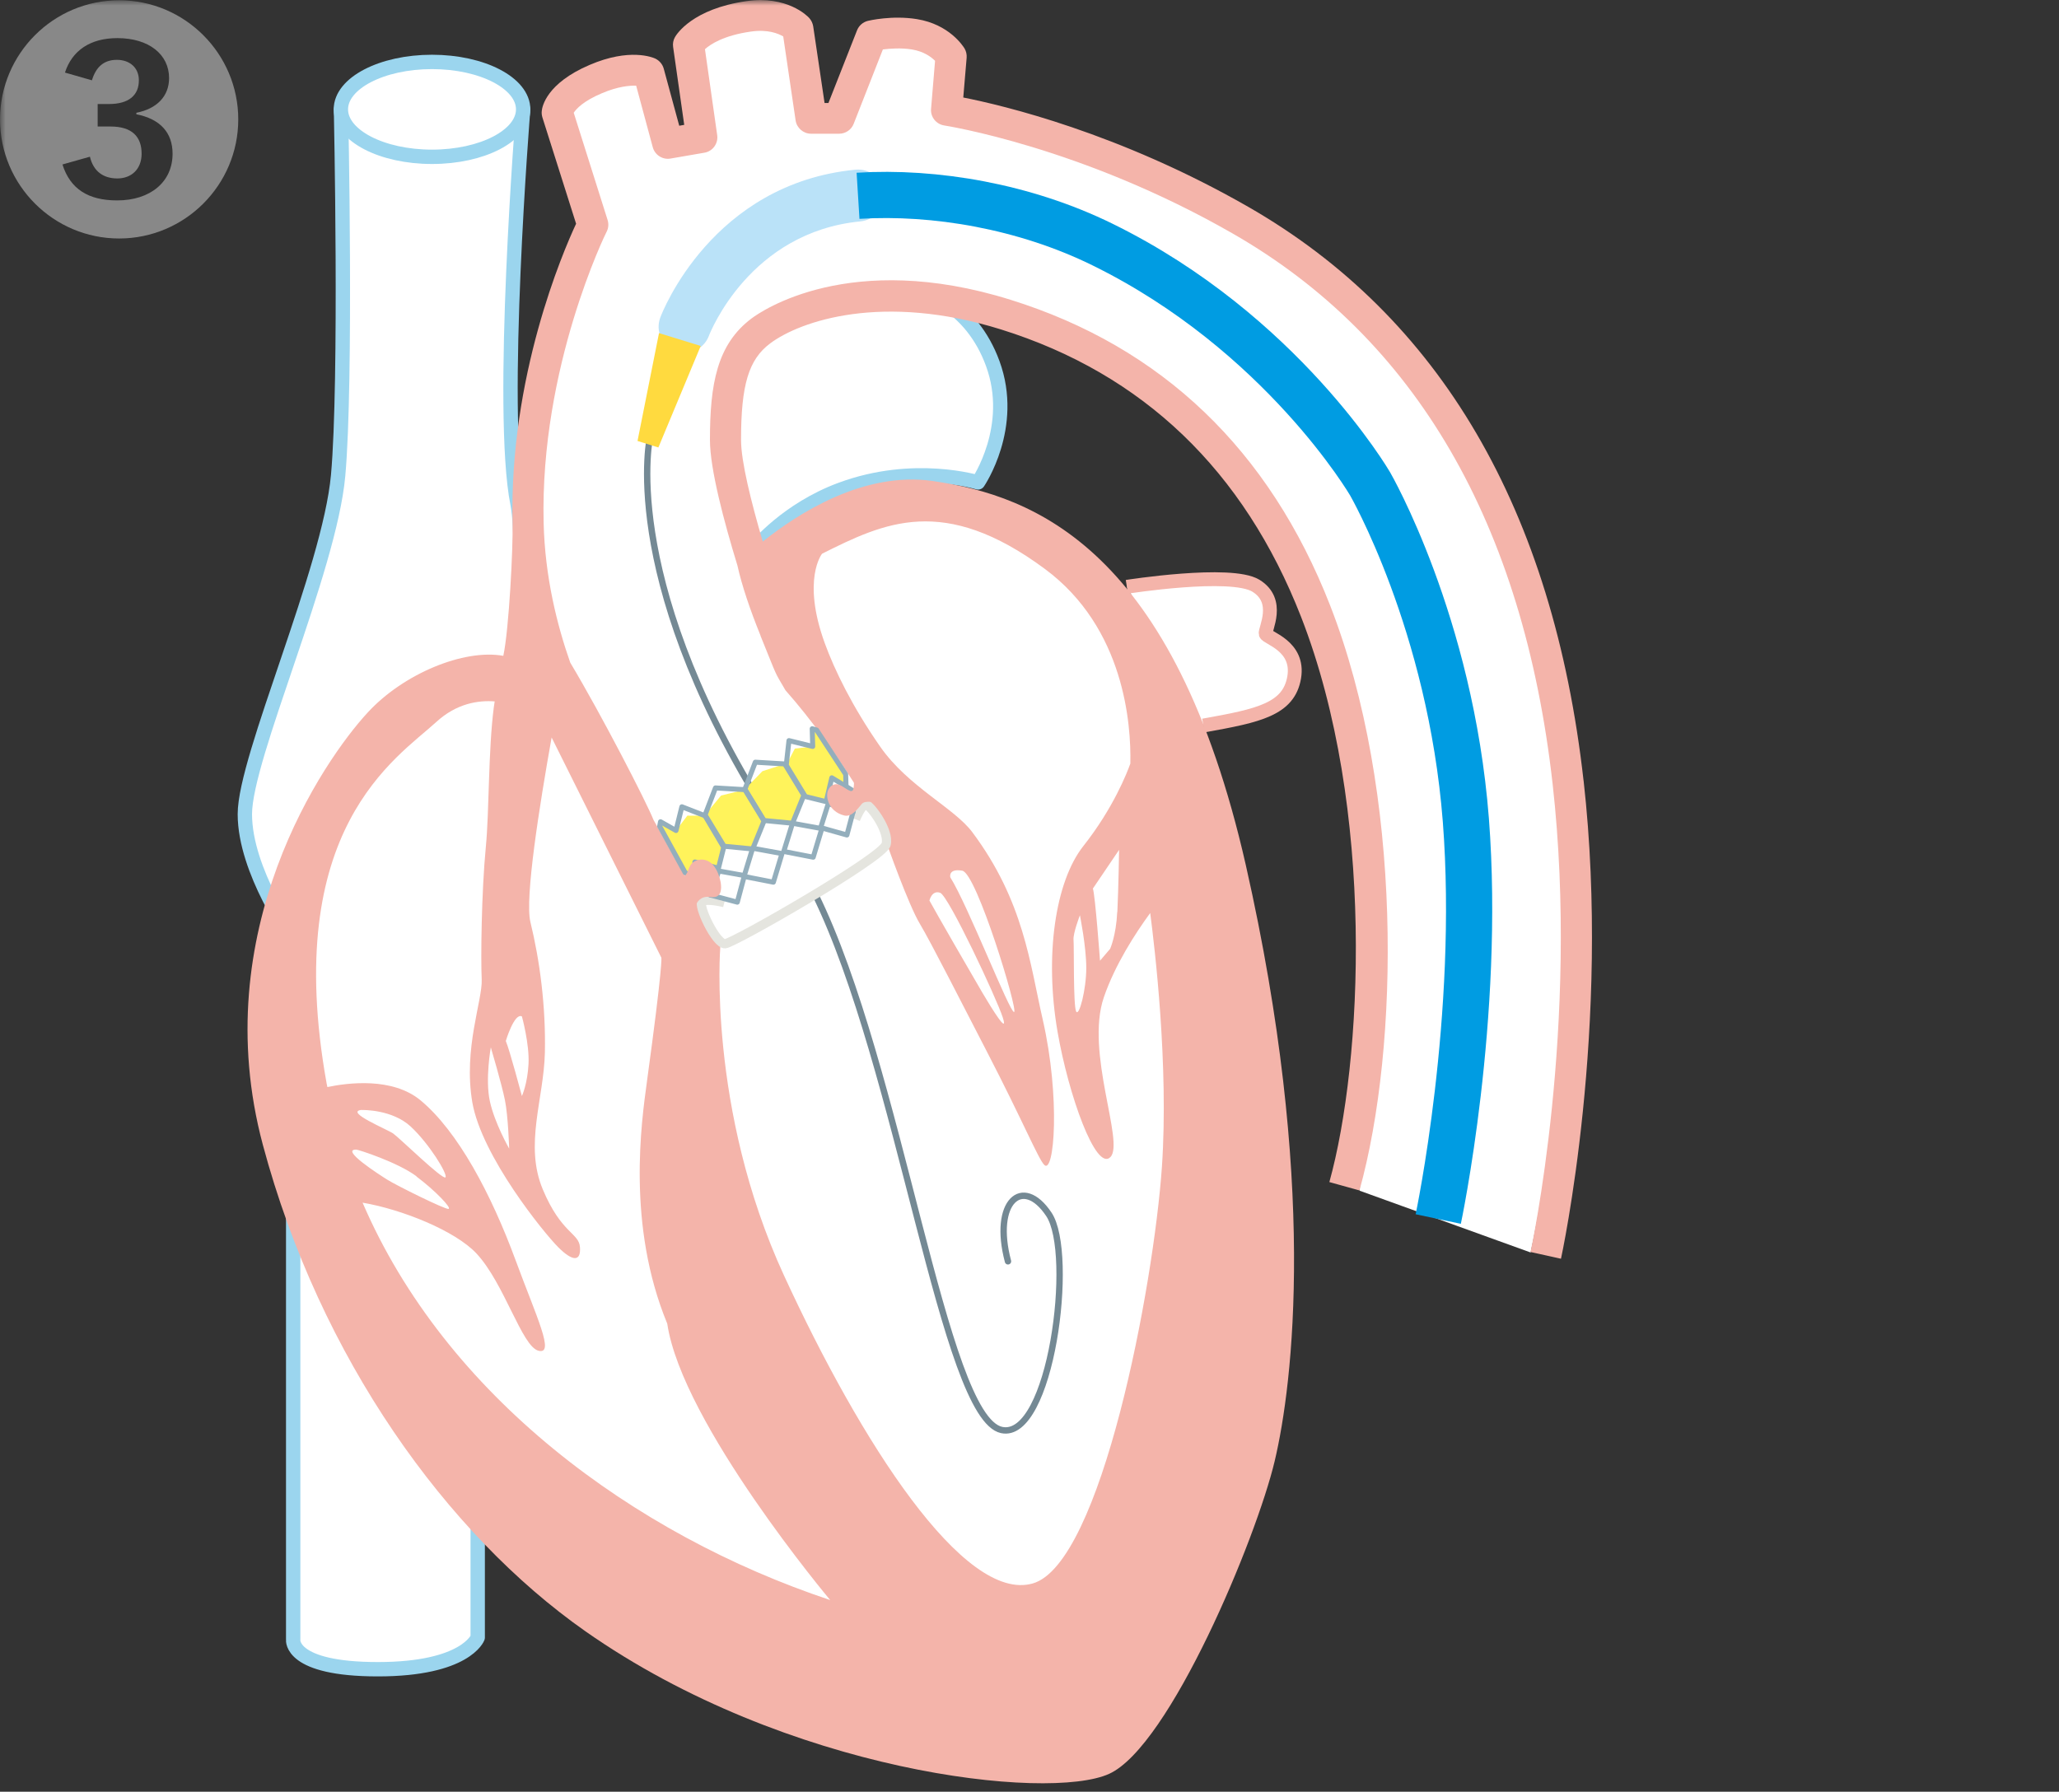 <svg width="185" height="161" viewBox="0 0 185 161" fill="none" xmlns="http://www.w3.org/2000/svg">
<rect x="0" y="0" width="185" height="161" fill="#333333" stroke="none"/>
<mask id="mask0_4337_29858" style="mask-type:luminance" maskUnits="userSpaceOnUse" x="0" y="0" width="185" height="161">
<path d="M185 0H0V161H185V0Z" fill="white"/>
</mask>
<g mask="url(#mask0_4337_29858)">
<path d="M54.264 34.902C55.038 34.52 68.534 29.674 69.431 29.27C76.398 26.117 82.983 26.207 82.983 26.207C82.983 26.207 87.269 27.374 89.198 32.669C91.285 38.368 87.874 43.349 87.874 43.349C87.874 43.349 82.119 41.554 75.556 43.989C70.71 45.784 67.984 49.138 67.984 49.138" fill="white"/>
<path d="M54.264 34.902C55.038 34.52 68.534 29.674 69.431 29.27C76.398 26.117 82.983 26.207 82.983 26.207C82.983 26.207 87.269 27.374 89.198 32.669C91.285 38.368 87.874 43.349 87.874 43.349C87.874 43.349 82.119 41.554 75.556 43.989C70.71 45.784 67.984 49.138 67.984 49.138" stroke="#9BD5EE" stroke-width="1.29" stroke-linejoin="round"/>
<path d="M47.006 9.828C47.006 9.828 44.83 36.921 46.501 45.279C48.173 53.625 42.922 128.767 42.922 128.767V147.143C42.922 147.143 41.868 149.992 33.948 149.992C26.027 149.992 26.342 147.356 26.342 147.356V84.33C26.342 84.33 22 78.272 22 73.157C22 68.041 29.606 51.269 30.38 42.732C31.154 34.195 30.638 9.828 30.638 9.828H47.006Z" fill="white"/>
<path d="M47.006 9.828C47.006 9.828 44.83 36.921 46.501 45.279C48.173 53.625 42.922 128.767 42.922 128.767V147.143C42.922 147.143 41.868 149.992 33.948 149.992C26.027 149.992 26.342 147.356 26.342 147.356V84.33C26.342 84.33 22 78.272 22 73.157C22 68.041 29.606 51.269 30.38 42.732C31.154 34.195 30.638 9.828 30.638 9.828H47.006Z" stroke="#9BD5EE" stroke-width="1.29" stroke-linecap="round" stroke-linejoin="round"/>
<path d="M86.731 154.188C86.731 154.188 55.409 148.141 44.605 133.883C33.802 119.624 24.726 97.804 25.164 88.942C25.601 80.079 32.512 60.637 46.984 60.424L48.498 57.833C48.498 57.833 46.333 45.088 48.061 37.09C49.788 29.091 52.851 20.453 52.851 20.453L50.114 9.593C50.114 9.593 52.492 7.82 55.7 6.553C58.898 5.274 58.438 6.553 58.438 6.553L60.064 12.241L62.6 11.635L61.994 3.715C61.994 3.715 65.034 1.785 67.267 1.482C69.499 1.179 71.631 2.29 71.631 2.29L72.752 10.311L75.086 10.614L78.541 3.412C78.541 3.412 84.229 3.008 85.743 5.341L85.542 9.301C85.542 9.301 102.897 13.531 115.181 22.494C127.465 31.469 137.876 44.325 140.434 66.19C143.003 88.055 137.528 112.545 137.528 112.545L122.159 106.992C122.159 106.992 123.999 81.47 123.011 76.051C122.024 70.633 119.893 57.81 117.425 52.885C114.956 47.96 104.445 31.525 91.959 29.225C79.472 26.926 74.166 26.14 69.443 29.282C64.731 32.423 64.339 40.511 66.167 44.83C67.996 49.149 68.635 51.404 68.635 51.404C68.635 51.404 72.416 46.479 78.16 45.66C83.915 44.842 94.595 46.479 98.858 52.728C103.132 58.966 107.9 76.22 110.2 97.423C112.5 118.614 107.406 139.974 101.82 146.055C96.233 152.135 86.742 154.211 86.742 154.211" fill="white"/>
<path d="M101.248 52.729C101.248 52.729 110.582 51.259 112.837 52.628C115.092 54.008 113.622 56.555 113.723 56.947C113.824 57.34 116.763 58.024 116.281 60.874C115.787 63.723 113.14 64.306 108.125 65.193" fill="white"/>
<path d="M101.248 52.729C101.248 52.729 110.582 51.259 112.837 52.628C115.092 54.008 113.622 56.555 113.723 56.947C113.824 57.34 116.763 58.024 116.281 60.874C115.787 63.723 113.14 64.306 108.125 65.193" stroke="#F4B4AA" stroke-width="1.245" stroke-linejoin="round"/>
<path d="M47.006 9.827C47.006 12.183 43.337 14.091 38.816 14.091C34.295 14.091 30.627 12.183 30.627 9.827C30.627 7.472 34.295 5.564 38.816 5.564C43.337 5.564 47.006 7.472 47.006 9.827Z" fill="white"/>
<path d="M47.006 9.827C47.006 12.183 43.337 14.091 38.816 14.091C34.295 14.091 30.627 12.183 30.627 9.827C30.627 7.472 34.295 5.564 38.816 5.564C43.337 5.564 47.006 7.472 47.006 9.827Z" stroke="#9BD5EE" stroke-width="1.29" stroke-linecap="round" stroke-linejoin="round"/>
<path d="M142.284 70.161C139.547 45.828 129.405 28.473 112.14 18.578C100.529 11.926 90.129 9.469 86.55 8.762L86.853 5.184C86.876 4.892 86.808 4.6 86.663 4.353C86.528 4.14 85.294 2.188 82.377 1.717C80.156 1.358 78.069 1.852 77.98 1.874C77.531 1.986 77.172 2.3 77.004 2.727L74.434 9.256H74.087L73.066 2.368C73.021 2.087 72.898 1.829 72.707 1.616C72.516 1.403 70.699 -0.414 67.064 0.102C62.218 0.797 60.793 3.075 60.647 3.333C60.49 3.602 60.434 3.916 60.479 4.219L61.477 11.219L61.029 11.298L59.637 6.171C59.525 5.767 59.245 5.442 58.874 5.262C58.65 5.161 56.575 4.286 52.974 5.834C49.114 7.483 48.711 9.57 48.677 9.974C48.654 10.165 48.677 10.355 48.733 10.546L51.762 20.104C50.573 22.651 45.738 33.869 46.052 47.062C46.108 49.138 45.738 56.531 45.222 58.931C41.665 58.292 36.236 60.547 33.038 64.025C29.067 68.321 18.488 83.691 23.615 102.863C28.742 122.035 40.162 137.854 52.581 146.57C70.71 159.292 94.19 161.872 99.654 159.393C105.106 156.914 112.88 138.235 114.529 131.291C116.179 124.347 118.377 106.184 111.938 77.745C105.487 49.317 92.923 44.538 83.825 43.225C77.609 42.317 71.675 46.154 68.534 48.666C67.501 45.144 66.582 41.475 66.582 39.535C66.582 34.576 67.266 32.299 69.207 30.852C71.91 28.832 79.315 26.286 89.95 29.606C102.694 33.589 111.758 42.272 116.897 55.42C123.605 72.607 122.427 95.47 119.443 106.217L122.147 106.969C125.759 93.989 126.051 71.148 119.51 54.399C114.047 40.421 104.388 31.177 90.791 26.936C76.364 22.426 68.388 27.968 67.535 28.608C64.416 30.941 63.788 34.52 63.788 39.535C63.788 42.137 65.056 46.894 66.256 50.809C66.649 52.604 67.412 54.837 68.32 57.08C68.332 57.114 68.343 57.148 68.343 57.159C69.958 61.142 69.521 60.21 70.575 62.028C75.287 67.345 79.214 74.301 79.561 75.445C79.696 75.883 81.648 81.357 82.647 83.006C83.645 84.667 86.562 90.422 88.66 94.472C91.924 100.776 93.293 104.153 93.831 104.68C94.718 105.556 95.301 98.656 93.686 91.6C92.541 86.619 91.992 80.965 87.358 74.772C85.732 72.596 81.592 70.688 79.09 67.099C76.577 63.497 74.973 60.188 74.098 57.776C72.022 52.043 73.862 49.755 73.862 49.755C79.449 46.961 84.789 44.381 93.899 51.135C101.045 56.441 101.639 65.113 101.561 68.613C101.28 69.398 100.046 72.596 97.343 76.017C94.807 79.226 93.843 85.878 95.02 92.71C96.008 98.421 98.465 105.286 99.766 103.974C101.067 102.672 97.477 94.561 99.183 89.603C100.181 86.697 101.998 83.881 103.345 82.041C103.748 85.115 105.016 95.751 104.399 104.826C103.659 115.551 98.958 140.524 92.788 142.285C86.618 144.046 77.34 129.597 70.441 114.609C63.541 99.621 64.719 85.082 64.719 85.082C64.719 85.082 64.36 83.612 62.779 80.875C61.141 78.037 58.717 73.672 58.717 73.672C58.078 72.068 54.073 64.283 51.235 59.537C50.068 56.217 48.957 51.852 48.845 46.961C48.509 32.983 54.443 20.923 54.511 20.811C54.679 20.486 54.701 20.104 54.589 19.756L51.549 10.131C51.773 9.794 52.39 9.088 54.073 8.381C55.543 7.753 56.575 7.685 57.158 7.697L58.65 13.227C58.841 13.923 59.525 14.372 60.243 14.248L63.294 13.721C64.035 13.598 64.551 12.891 64.439 12.139L63.34 4.421C63.822 3.983 65.011 3.187 67.457 2.839C68.994 2.615 69.936 3.018 70.373 3.276L71.484 10.815C71.585 11.5 72.18 12.016 72.875 12.016H75.399C75.972 12.016 76.499 11.657 76.701 11.129L79.326 4.443C79.954 4.365 80.941 4.286 81.928 4.443C83.028 4.623 83.69 5.139 84.015 5.464L83.656 9.772C83.589 10.512 84.116 11.163 84.845 11.275C84.969 11.298 97.163 13.182 110.749 20.979C127.195 30.403 136.865 47.051 139.502 70.442C141.936 92.127 137.561 112.298 137.516 112.5L140.253 113.106C140.298 112.904 144.775 92.295 142.284 70.127M86.461 78.238C87.751 78.463 91.498 90.826 91.117 90.938C90.746 91.05 86.943 81.301 85.384 78.833C85.384 78.833 85.171 78.014 86.461 78.238ZM84.475 80.224C85.227 80.493 89.568 89.76 90.096 91.42C90.634 93.081 89.131 90.669 88.278 89.221C87.426 87.774 84.15 82.098 83.51 80.92C83.51 80.92 83.723 79.955 84.475 80.224ZM96.692 90.882C96.423 90.399 96.513 85.037 96.456 84.454C96.4 83.87 97.029 82.243 97.029 82.243C97.029 82.243 97.601 85.048 97.601 86.978C97.601 88.907 96.961 91.375 96.692 90.893M100.383 81.941C100.282 84.083 99.743 85.261 99.743 85.261L98.835 86.327C98.835 86.327 98.409 80.493 98.195 79.843L100.551 76.365C100.551 76.365 100.495 79.798 100.394 81.941M45.446 93.54C45.446 93.54 46.209 90.983 46.893 91.331C46.893 91.331 47.578 93.799 47.488 95.594C47.398 97.388 46.893 98.488 46.893 98.488C46.893 98.488 45.782 94.315 45.446 93.54ZM45.749 103.211C45.749 103.211 44.436 100.922 44.01 98.937C43.584 96.951 44.1 94.113 44.1 94.113C44.1 94.113 45.076 97.411 45.367 98.847C45.659 100.283 45.749 103.211 45.749 103.211ZM37.413 105.713C39.108 106.98 40.633 108.585 40.297 108.629C39.96 108.674 35.596 106.509 34.8 106.004C33.992 105.499 30.537 103.267 32.017 103.301C32.186 103.301 35.731 104.434 37.425 105.701M32.5 99.744C32.634 99.733 35.248 99.699 36.898 101.225C38.547 102.751 40.24 105.499 40.027 105.791C39.814 106.083 35.877 102.235 35.327 101.853C34.777 101.472 30.929 99.901 32.489 99.733M58.134 97.142C57.629 100.833 56.294 110.077 59.952 118.939C61.286 127.925 74.592 143.777 74.592 143.777C56.9 137.876 40.039 125.401 32.578 108.068C36.123 108.674 40.903 110.593 42.81 112.634C45.323 115.327 46.893 121.003 48.385 121.374C49.877 121.744 48.228 118.401 46.343 113.285C44.122 107.249 41.138 101.663 37.795 98.88C35.26 96.771 31.232 97.299 29.415 97.68C29.392 97.568 29.37 97.467 29.347 97.355C25.23 74.435 35.663 68.119 39.186 64.888C41.026 63.194 42.989 62.914 44.447 63.026C44.425 63.206 44.391 63.385 44.369 63.553C43.864 67.446 43.965 72.876 43.651 76.107C43.258 80.179 43.191 86.147 43.281 87.999C43.37 89.861 41.609 94.225 42.439 99.06C43.281 103.895 48.856 110.772 50.158 112.073C51.459 113.375 52.2 113.375 52.11 112.073C52.02 110.772 50.438 110.862 48.767 106.868C47.095 102.874 48.856 98.779 48.957 94.595C49.047 90.41 48.497 86.282 47.656 82.849C47.14 80.729 48.475 72.371 49.563 66.268L59.424 86.058C59.424 86.058 59.57 86.664 58.134 97.13" fill="#F4B4AA"/>
<path d="M73.246 80.357C80.875 95.884 84.756 127.363 89.995 128.496C94.427 129.45 96.603 112.633 94.236 109.11C91.88 105.588 89.143 107.977 90.567 113.34" stroke="#748994" stroke-width="0.572" stroke-linecap="round" stroke-linejoin="round"/>
<path d="M65.079 81.11C65.079 81.11 63.509 80.695 63.082 81.021C62.667 81.335 64.35 84.88 65.158 84.801C65.954 84.734 79.304 77.083 79.618 75.871C79.933 74.649 78.194 72.349 77.812 72.293C77.431 72.237 76.87 73.617 76.87 73.617" fill="white"/>
<path d="M65.079 81.11C65.079 81.11 63.509 80.695 63.082 81.021C62.667 81.335 64.35 84.88 65.158 84.801C65.954 84.734 79.304 77.083 79.618 75.871C79.933 74.649 78.194 72.349 77.812 72.293C77.431 72.237 76.87 73.617 76.87 73.617" stroke="#E5E5DF" stroke-width="0.83" stroke-miterlimit="10"/>
<path d="M61.511 31.705C61.231 31.705 60.95 31.66 60.681 31.548C59.481 31.088 58.875 29.753 59.324 28.541C59.503 28.047 64.002 16.492 76.87 15.247C78.171 15.124 79.293 16.066 79.416 17.345C79.54 18.624 78.597 19.768 77.318 19.892C67.401 20.845 63.834 29.809 63.688 30.19C63.329 31.121 62.443 31.694 61.5 31.694" fill="#BAE2F8"/>
<path d="M58.426 39.131C58.426 39.131 55.543 51.393 68.344 72.225" stroke="#748994" stroke-width="0.572" stroke-linecap="round" stroke-linejoin="round"/>
<path d="M59.155 40.208L57.281 39.624L59.211 29.932L62.958 31.087L59.155 40.208Z" fill="#FFDA3F"/>
<path d="M72.227 71.462L71.206 73.975L68.648 73.728L66.932 70.913L68.502 69.297L70.51 68.647L72.227 71.462Z" fill="#FFF35B"/>
<path d="M68.647 73.773L67.626 76.286L65.057 76.039L63.352 73.223L64.787 71.484L66.93 70.957L68.647 73.773Z" fill="#FFF35B"/>
<path d="M74.737 69.891L74.232 72.034L72.359 71.574L70.643 68.758L71.417 67.266L73.021 67.075L72.976 65.482L73.369 65.595L75.983 69.577L76.016 70.665L74.737 69.891Z" fill="#FFF35B"/>
<path d="M62.433 77.453L64.553 78.014L65.025 76.141L63.342 73.302L61.76 73.291L60.739 74.626L59.348 73.841L59.27 74.245L61.558 78.407L62.512 78.956L62.433 77.453Z" fill="#FFF35B"/>
<path d="M72.227 71.461L71.206 73.974L68.648 73.727L66.932 70.912L67.863 68.488L70.51 68.645L72.227 71.461Z" stroke="#93AEBC" stroke-width="0.449" stroke-linecap="round" stroke-linejoin="round"/>
<path d="M68.647 73.774L67.626 76.287L65.057 76.04L63.352 73.224L64.283 70.801L66.93 70.958L68.647 73.774Z" stroke="#93AEBC" stroke-width="0.449" stroke-linecap="round" stroke-linejoin="round"/>
<path d="M74.737 69.891L74.232 72.034L72.359 71.574L70.643 68.758L70.889 66.548L73.021 67.075L72.976 65.482L73.369 65.595L75.983 69.577L76.016 70.665L74.737 69.891Z" stroke="#93AEBC" stroke-width="0.449" stroke-linecap="round" stroke-linejoin="round"/>
<path d="M62.433 77.453L64.553 78.014L65.025 76.14L63.342 73.302L61.266 72.494L60.739 74.626L59.348 73.84L59.27 74.244L61.558 78.406L62.512 78.956L62.433 77.453Z" stroke="#93AEBC" stroke-width="0.449" stroke-linecap="round" stroke-linejoin="round"/>
<path d="M70.42 76.51L71.205 73.975L73.842 74.457L73.067 77.026L70.42 76.51Z" stroke="#93AEBC" stroke-width="0.449" stroke-linecap="round" stroke-linejoin="round"/>
<path d="M66.852 78.754L67.626 76.219L70.262 76.701L69.488 79.27L66.852 78.754Z" stroke="#93AEBC" stroke-width="0.449" stroke-linecap="round" stroke-linejoin="round"/>
<path d="M63.879 80.438L64.574 78.262L66.885 78.677L66.246 81.066L63.879 80.438Z" stroke="#93AEBC" stroke-width="0.449" stroke-linecap="round" stroke-linejoin="round"/>
<path d="M73.738 74.368L74.423 72.203L76.644 72.966L76.094 75.03L73.738 74.368Z" stroke="#93AEBC" stroke-width="0.449" stroke-linecap="round" stroke-linejoin="round"/>
<path d="M76.018 70.666L76.949 71.249L76.646 72.966" stroke="#93AEBC" stroke-width="0.449" stroke-linecap="round" stroke-linejoin="round"/>
<path d="M63.878 80.436L62.599 80.043L62.51 78.955" stroke="#93AEBC" stroke-width="0.449" stroke-linecap="round" stroke-linejoin="round"/>
<path d="M78.744 72.148C78.744 72.148 77.746 71.856 77.421 72.249C77.095 72.63 76.545 73.438 75.872 73.281C75.199 73.124 74.549 72.664 74.358 71.8C74.167 70.925 74.739 70.386 75.255 70.476C75.771 70.577 76.377 71.284 76.613 71.026C76.837 70.768 76.68 69.197 76.68 69.197C76.68 69.197 78.677 70.992 78.744 72.148Z" fill="#F4B4AA"/>
<path d="M60.962 79.563C60.962 79.563 60.681 78.722 61.108 78.778C61.848 78.879 61.736 78.049 62.151 77.6C62.566 77.151 63.542 77.016 64.148 77.824C64.753 78.632 64.989 79.978 64.596 80.404C64.204 80.82 63.755 80.472 63.239 80.629C62.723 80.786 62.375 81.369 62.532 81.784C62.689 82.2 60.659 80.685 60.95 79.563" fill="#F4B4AA"/>
<path d="M129.226 109.539C129.226 109.539 133.074 91.377 131.705 73.674C130.326 55.971 123.101 43.474 123.101 43.474C123.101 43.474 115.18 29.888 99.048 21.968C92.082 18.546 84.004 17.166 77.094 17.593" stroke="#009CE2" stroke-width="4.151" stroke-linejoin="round"/>
<path d="M21.407 10.728C21.407 16.629 16.605 21.43 10.704 21.43C4.803 21.43 0.002 16.629 0.002 10.728C0.002 4.827 4.803 0.025 10.704 0.025C16.605 0.025 21.407 4.827 21.407 10.728ZM8.259 7.216C8.64 5.96 9.381 5.377 10.502 5.377C11.624 5.377 12.477 6.05 12.477 7.216C12.477 8.54 11.602 9.348 9.784 9.348H8.775V11.367H9.919C11.871 11.367 12.724 12.287 12.724 13.813C12.724 15.204 11.804 16.034 10.547 16.034C9.291 16.034 8.393 15.406 8.079 14.082L5.611 14.778C6.307 16.977 7.922 18.009 10.525 18.009C13.509 18.009 15.506 16.348 15.506 13.813C15.506 11.928 14.406 10.694 12.252 10.268V10.133C14.092 9.774 15.192 8.652 15.192 7.015C15.192 4.905 13.397 3.425 10.547 3.425C8.124 3.425 6.486 4.524 5.836 6.521L8.259 7.216Z" fill="#888888"/>
</g>
</svg>

